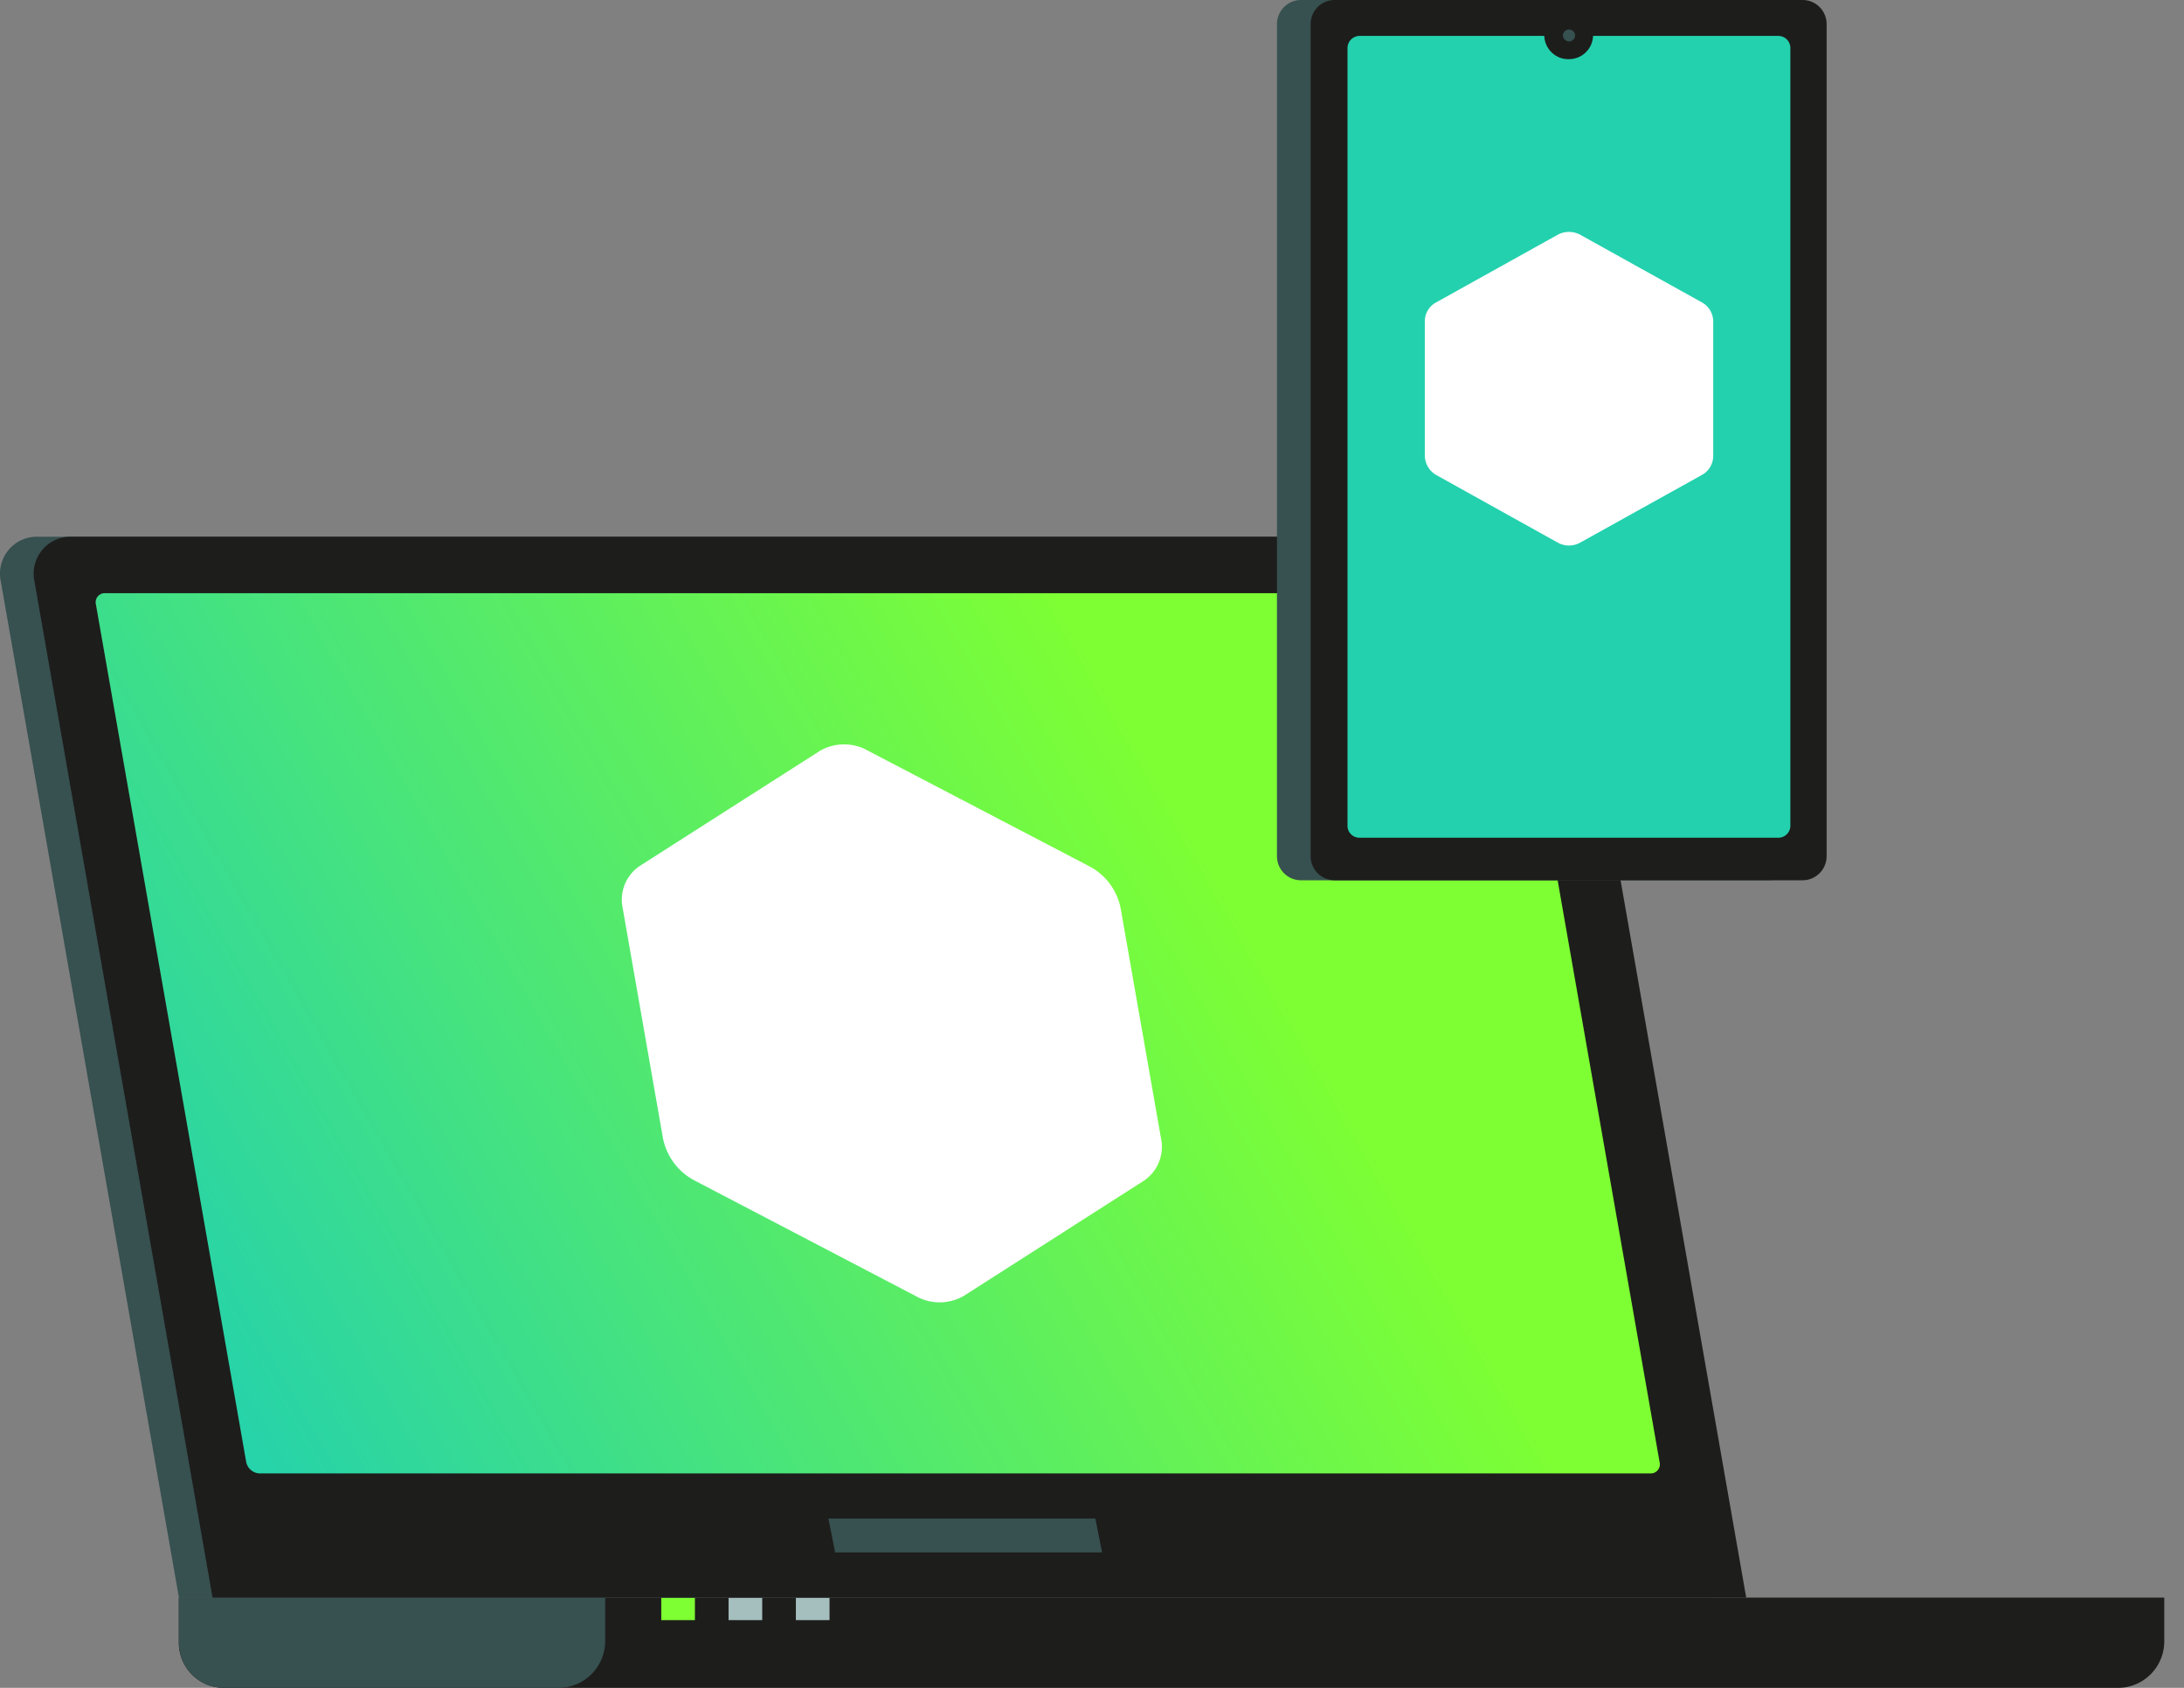 <svg width="110" height="85" fill="none" xmlns="http://www.w3.org/2000/svg"><rect width="100%" height="100%" fill="#808080" stroke="none"/><path d="M106.746 85h-95.48c-.6 0-1.174-.24-1.598-.666a2.28 2.28 0 01-.662-1.607v-2.273h100v2.142c.015.62-.214 1.22-.637 1.67a2.33 2.33 0 01-1.623.734z" fill="#1D1D1B"/><path d="M28.192 85h-16.92c-.6 0-1.175-.24-1.598-.666a2.28 2.28 0 01-.662-1.607v-2.273H30.48v2.142a2.366 2.366 0 01-.651 1.677 2.339 2.339 0 01-1.637.727z" fill="#375050"/><path d="M41.78 80.454h-1.695v1.136h1.695v-1.136zM38.39 80.454h-1.695v1.136h1.695v-1.136z" fill="#A5BEBE"/><path d="M35 80.454h-1.694v1.136H35v-1.136z" fill="#7EFF33"/><path d="M9.012 80.454h77.242l-8.96-51.15a2.845 2.845 0 00-.944-1.603 2.816 2.816 0 00-1.728-.67H1.915a1.844 1.844 0 00-1.49.674 1.868 1.868 0 00-.38 1.599l8.967 51.15z" fill="#375050"/><path d="M10.707 80.454H87.95l-8.96-51.15a2.844 2.844 0 00-.945-1.603 2.815 2.815 0 00-1.728-.67H3.611a1.844 1.844 0 00-1.49.674 1.868 1.868 0 00-.38 1.599l8.966 51.15z" fill="#1D1D1B"/><path d="M55.509 78.18H42.063l-.34-1.705H55.17l.339 1.705z" fill="#375050"/><path d="M13.069 74.202h70.056a.456.456 0 00.465-.358.464.464 0 00-.002-.21l-7.57-43.194a.711.711 0 00-.667-.568H5.295a.456.456 0 00-.465.357.463.463 0 00.001.211l7.57 43.193a.717.717 0 00.668.569z" fill="url(#paint0_linear)"/><path d="M32.215 43.614l9.084-5.802a2.436 2.436 0 012.43 0l11.113 5.802a3.05 3.05 0 011.604 2.143l2.028 11.56a2.057 2.057 0 01-.858 2.142l-9.074 5.803a2.446 2.446 0 01-2.435 0L35 59.459a3.084 3.084 0 01-1.61-2.143l-2.023-11.56a2.051 2.051 0 01.848-2.142z" fill="#fff"/><path d="M89.096 44.33H65.548a1.2 1.2 0 01-.862-.34 1.219 1.219 0 01-.37-.853V1.194a1.221 1.221 0 01.768-1.11c.147-.058.305-.087.464-.084h23.531c.32-.004.628.119.858.342.23.224.362.53.368.852v41.943a1.22 1.22 0 01-.362.845c-.226.223-.53.348-.847.348z" fill="#375050"/><path d="M90.791 44.33H67.243a1.2 1.2 0 01-.861-.34 1.218 1.218 0 01-.37-.853V1.194a1.225 1.225 0 01.37-.854 1.208 1.208 0 01.861-.34h23.531c.32-.004.629.119.858.342.23.224.362.53.368.852v41.943a1.22 1.22 0 01-.362.845c-.226.223-.53.348-.847.348z" fill="#1D1D1B"/><path d="M89.56 42.188H68.485a.602.602 0 01-.616-.569V2.404a.616.616 0 01.616-.596h21.073a.608.608 0 01.616.596V41.62a.61.61 0 01-.616.569z" fill="url(#paint1_linear)"/><path d="M79.023 2.978c.318.002.624-.123.85-.346a1.22 1.22 0 00.365-.847 1.242 1.242 0 00-.388-.822 1.228 1.228 0 00-1.682 0 1.242 1.242 0 00-.388.822 1.216 1.216 0 00.775 1.114c.149.058.308.085.468.08z" fill="#1D1D1B"/><path d="M79.023 2.086a.303.303 0 00.285-.184.308.308 0 00.026-.117.308.308 0 00-.426-.275.299.299 0 00-.19.275.308.308 0 00.305.301z" fill="#375050"/><path d="M71.763 16.18v6.78a1.142 1.142 0 00.565.956l6.13 3.41a1.164 1.164 0 001.13 0l6.135-3.41a1.088 1.088 0 00.565-.955v-6.78a1.096 1.096 0 00-.565-.95l-6.135-3.41a1.193 1.193 0 00-1.13 0l-6.13 3.41a1.076 1.076 0 00-.565.95z" fill="#fff"/><defs><linearGradient id="paint0_linear" x1="9.498" y1="72.196" x2="60.926" y2="42.679" gradientUnits="userSpaceOnUse"><stop stop-color="#23D1AE"/><stop offset="1" stop-color="#7EFF33"/></linearGradient><linearGradient id="paint1_linear" x1="486.983" y1="31300.6" x2="2186.28" y2="31919.8" gradientUnits="userSpaceOnUse"><stop stop-color="#23D1AE"/><stop offset="1" stop-color="#7EFF33"/></linearGradient></defs></svg>